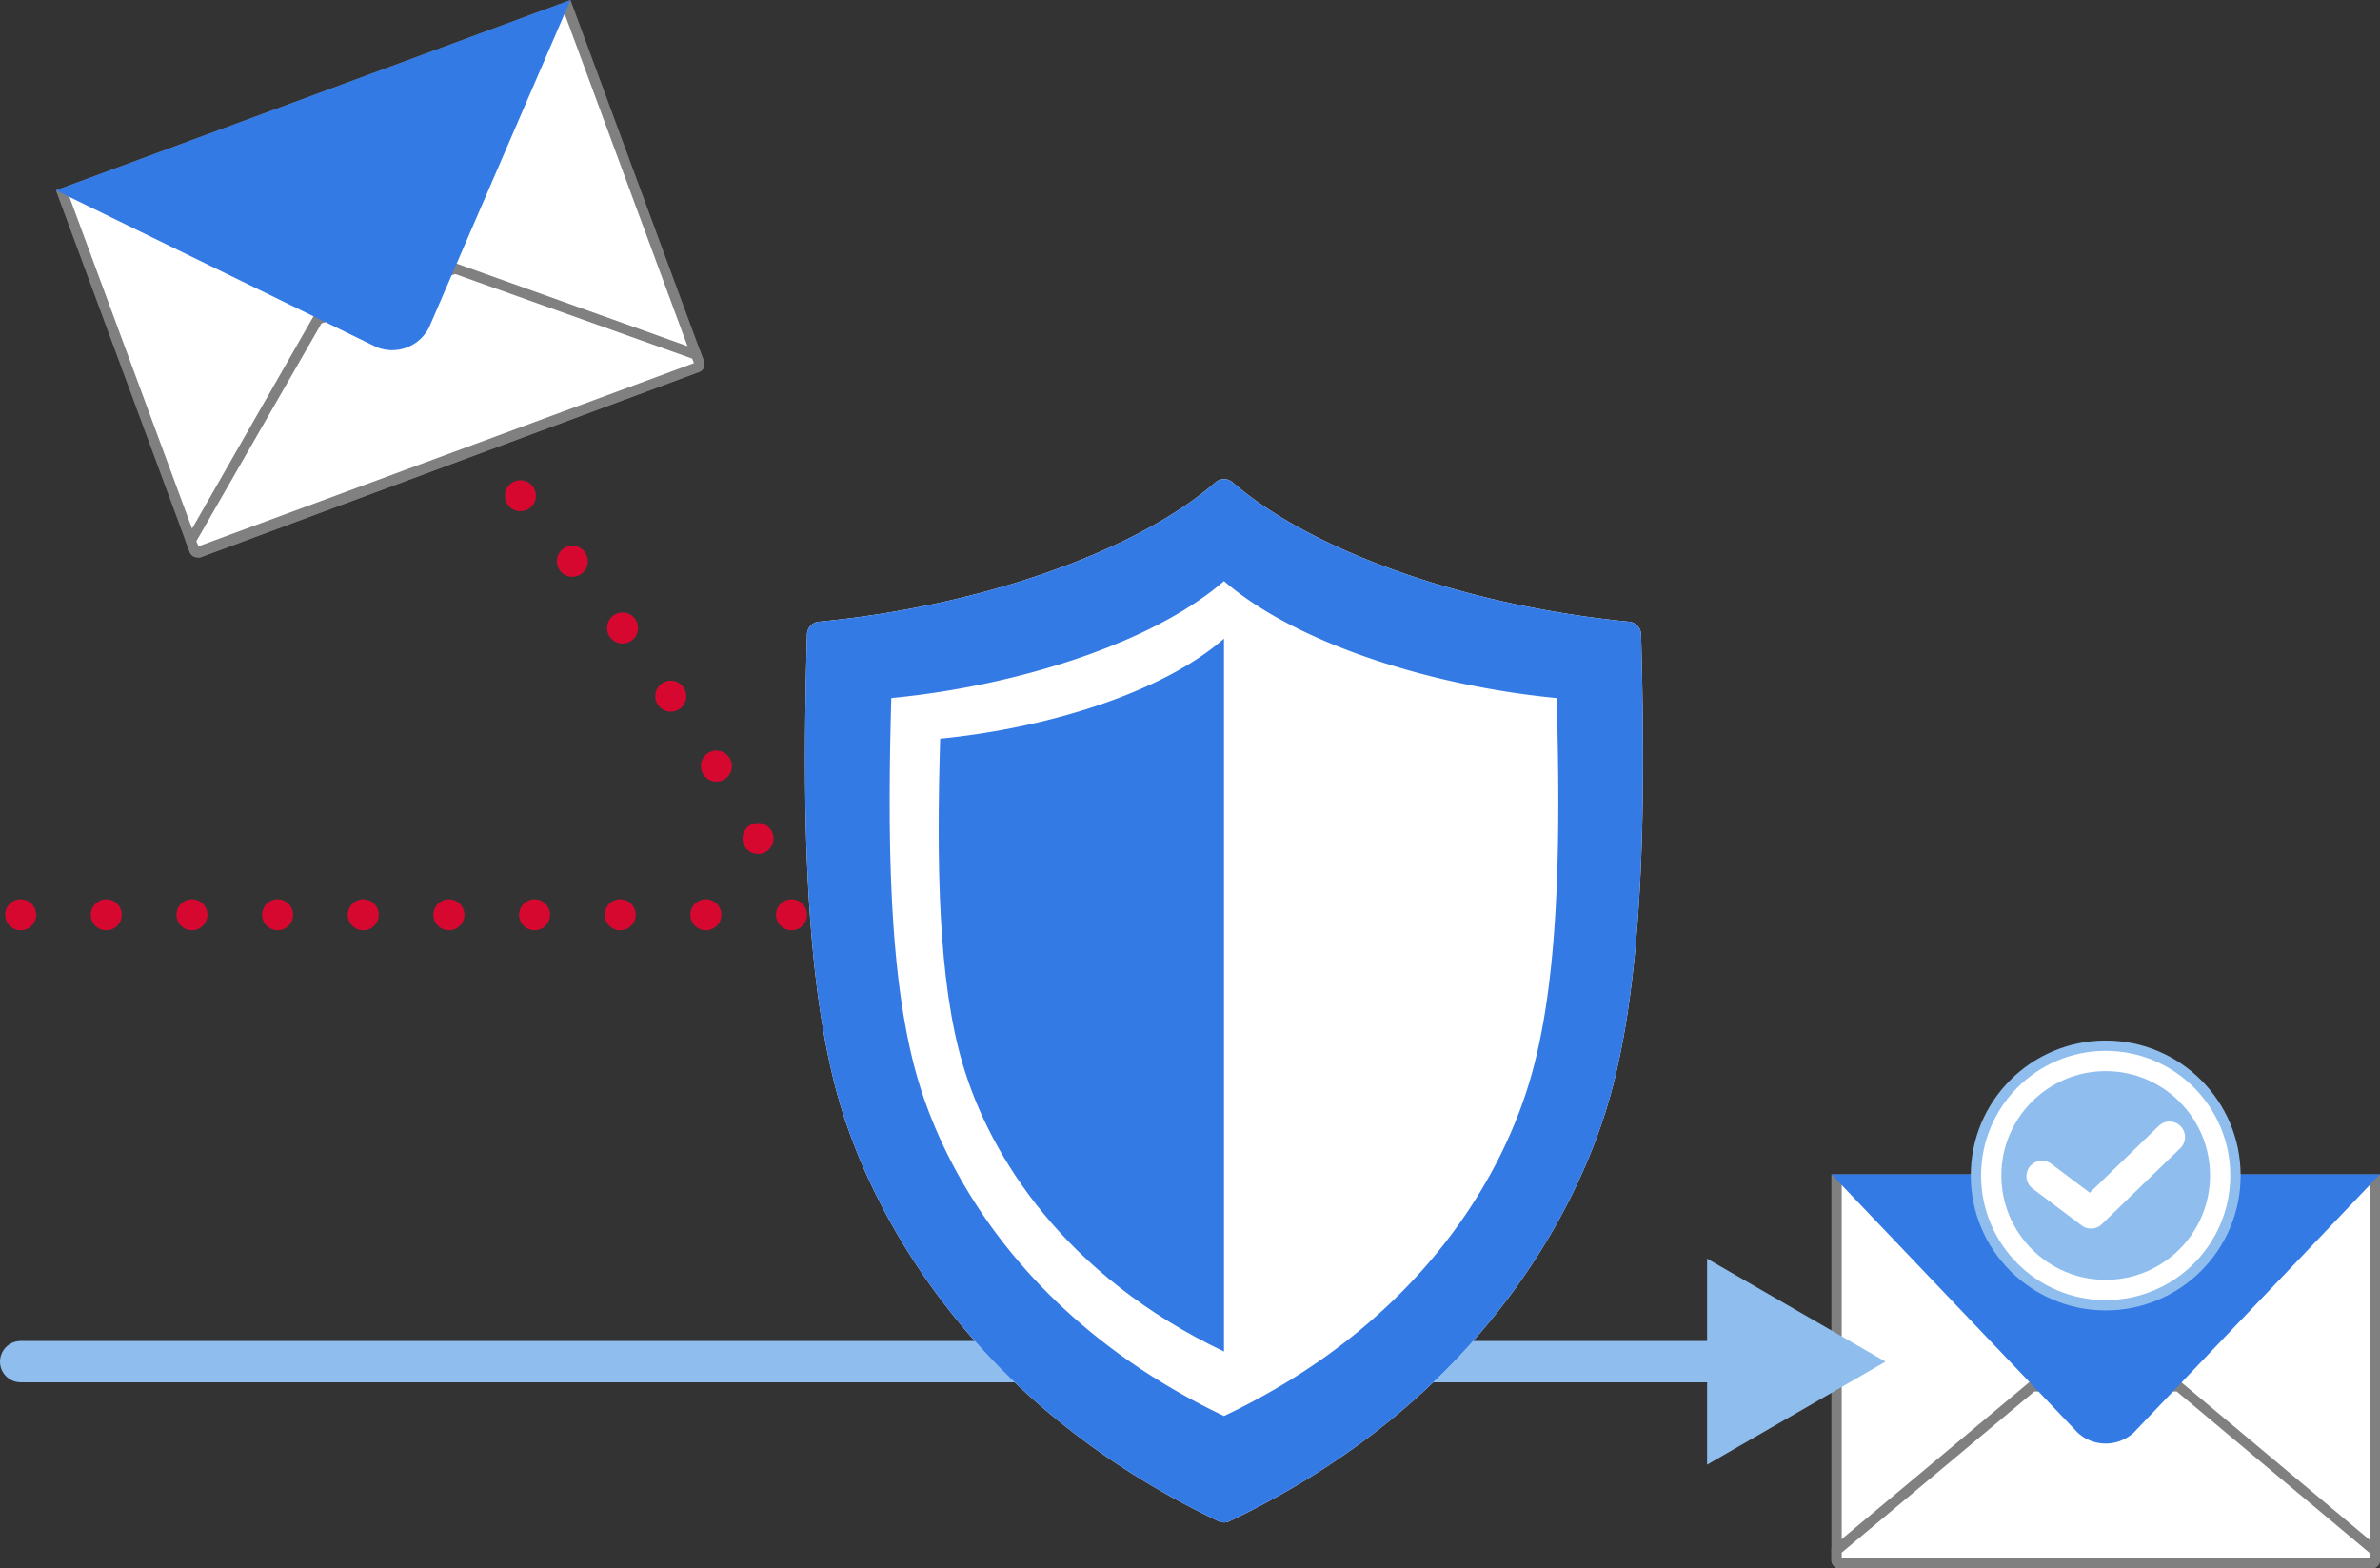 <svg xmlns="http://www.w3.org/2000/svg" viewBox="0 0 230.36 151.78" width="230.36" height="151.78"><rect x="0" y="0" width="230.36" height="151.78" fill="#333333" stroke="none"/><path d="M19.11,53.43a.31.31,0,0,1-.29-.21L6.06,18.71,54.92.64,67.68,35.15a.31.31,0,0,1-.18.4L19.22,53.41Z" style="fill:#fff"/><path d="M54.63,1.28,67.15,35.15,19.22,52.87,6.7,19,54.63,1.28M55.22,0,5.41,18.42l12.94,35a.81.81,0,0,0,.76.54.87.87,0,0,0,.28,0L67.67,36a.8.8,0,0,0,.48-1L55.22,0Z" style="fill:gray"/><path d="M19.11,53.43a.31.31,0,0,1-.29-.21l-.33-.87L30.77,30.9,44.05,26l23.33,8.32.3.84a.31.31,0,0,1-.18.4L19.22,53.41Z" style="fill:#fff"/><path d="M44.05,26.52,67,34.71l.16.44L19.22,52.87,19,52.39,31.11,31.31l12.94-4.79m0-1.06-13.62,5L17.94,52.3l.41,1.09a.81.81,0,0,0,.76.54.87.87,0,0,0,.28,0L67.67,36a.8.8,0,0,0,.48-1l-.39-1.06L44.05,25.46Z" style="fill:gray"/><path d="M41.53,31.69,55.22,0,5.41,18.42l31,15.16A4,4,0,0,0,41.53,31.69Z" style="fill:#347ae5"/><path d="M178.08,151.28a.32.32,0,0,1-.32-.32V114.17h52.1V151a.31.31,0,0,1-.31.32Z" style="fill:#fff"/><path d="M229.36,114.67v36.11h-51.1V114.67h51.1m1-1h-53.1V151a.82.82,0,0,0,.82.82h51.47a.82.82,0,0,0,.81-.82V113.67Z" style="fill:gray"/><path d="M178.08,151.28a.32.32,0,0,1-.32-.32V150l19-15.85h14.16l19,15.89V151a.31.31,0,0,1-.31.32Z" style="fill:#fff"/><path d="M210.69,134.68l18.67,15.63v.47h-51.1v-.51l18.64-15.59h13.79m.36-1H196.53L177.26,149.8V151a.82.82,0,0,0,.82.82h51.47a.82.82,0,0,0,.81-.82v-1.12l-19.31-16.16Z" style="fill:gray"/><path d="M206.53,138.65l23.83-25h-53.1l23.83,25A4,4,0,0,0,206.53,138.65Z" style="fill:#347ae5"/><circle cx="203.81" cy="113.77" r="12.56" style="fill:#fff;stroke:#8fbeee;stroke-miterlimit:10"/><circle cx="203.81" cy="113.77" r="10.1" style="fill:#8fbeee"/><polyline points="197.64 113.84 202.39 117.41 209.99 110.05" style="fill:none;stroke:#fff;stroke-linecap:round;stroke-linejoin:round;stroke-width:3px"/><line x1="2" y1="131.79" x2="168.15" y2="131.79" style="fill:none;stroke:#8fbeee;stroke-linecap:round;stroke-linejoin:round;stroke-width:4px"/><polygon points="165.23 141.76 182.5 131.79 165.23 121.82 165.23 141.76" style="fill:#8fbeee"/><line x1="2" y1="88.54" x2="2" y2="88.54" style="fill:none;stroke:#d70830;stroke-linecap:round;stroke-miterlimit:10;stroke-width:3px"/><line x1="10.29" y1="88.54" x2="72.47" y2="88.54" style="fill:none;stroke:#d70830;stroke-linecap:round;stroke-miterlimit:10;stroke-width:3px;stroke-dasharray:0,8.29"/><line x1="76.61" y1="88.54" x2="76.61" y2="88.54" style="fill:none;stroke:#d70830;stroke-linecap:round;stroke-miterlimit:10;stroke-width:3px"/><path d="M73.37,81.15c-5.75-11-15.78-24.13-20.46-30" style="fill:none;stroke:#d70830;stroke-linecap:round;stroke-miterlimit:10;stroke-width:3px;stroke-dasharray:0,8.082"/><line x1="50.37" y1="47.98" x2="50.37" y2="47.98" style="fill:none;stroke:#d70830;stroke-linecap:round;stroke-miterlimit:10;stroke-width:3px"/><path d="M158.84,61.39a1.28,1.28,0,0,0-1.14-1.22C142,58.66,127,53.36,119.3,46.68a1.26,1.26,0,0,0-1.65,0c-7.66,6.68-22.73,12-38.4,13.49a1.28,1.28,0,0,0-1.14,1.22c-.43,15.66-.39,33.3,3.2,45.46,2.37,8,10.68,28,36.62,40.38a1.29,1.29,0,0,0,.54.12,1.33,1.33,0,0,0,.55-.12c25.94-12.41,34.24-32.37,36.61-40.38C159.23,94.7,159.27,77.05,158.84,61.39Z" style="fill:#fff"/><path d="M158.84,61.39a1.28,1.28,0,0,0-1.14-1.22C142,58.66,127,53.36,119.3,46.68a1.26,1.26,0,0,0-1.65,0c-7.66,6.68-22.73,12-38.4,13.49a1.28,1.28,0,0,0-1.14,1.22c-.43,15.66-.39,33.3,3.2,45.46,2.37,8,10.68,28,36.62,40.38a1.29,1.29,0,0,0,.54.12,1.33,1.33,0,0,0,.55-.12c25.94-12.41,34.24-32.37,36.61-40.38C159.23,94.7,159.27,77.05,158.84,61.39Zm-10.76,43.17C145,115,136.52,128.47,118.47,137.05c-18-8.58-26.51-22.1-29.6-32.49-2.81-9.47-3-22.93-2.6-37,12.16-1.17,25.29-5.31,32.2-11.32,6.92,6,20,10.15,32.2,11.32C151.07,81.63,150.89,95.09,148.08,104.56Z" style="fill:#347ae5"/><path d="M93.2,103.06c2.64,8.88,9.87,20.42,25.27,27.75v-69C112.57,67,101.36,70.49,91,71.49,90.64,83.48,90.79,95,93.2,103.06Z" style="fill:#347ae5"/></svg>